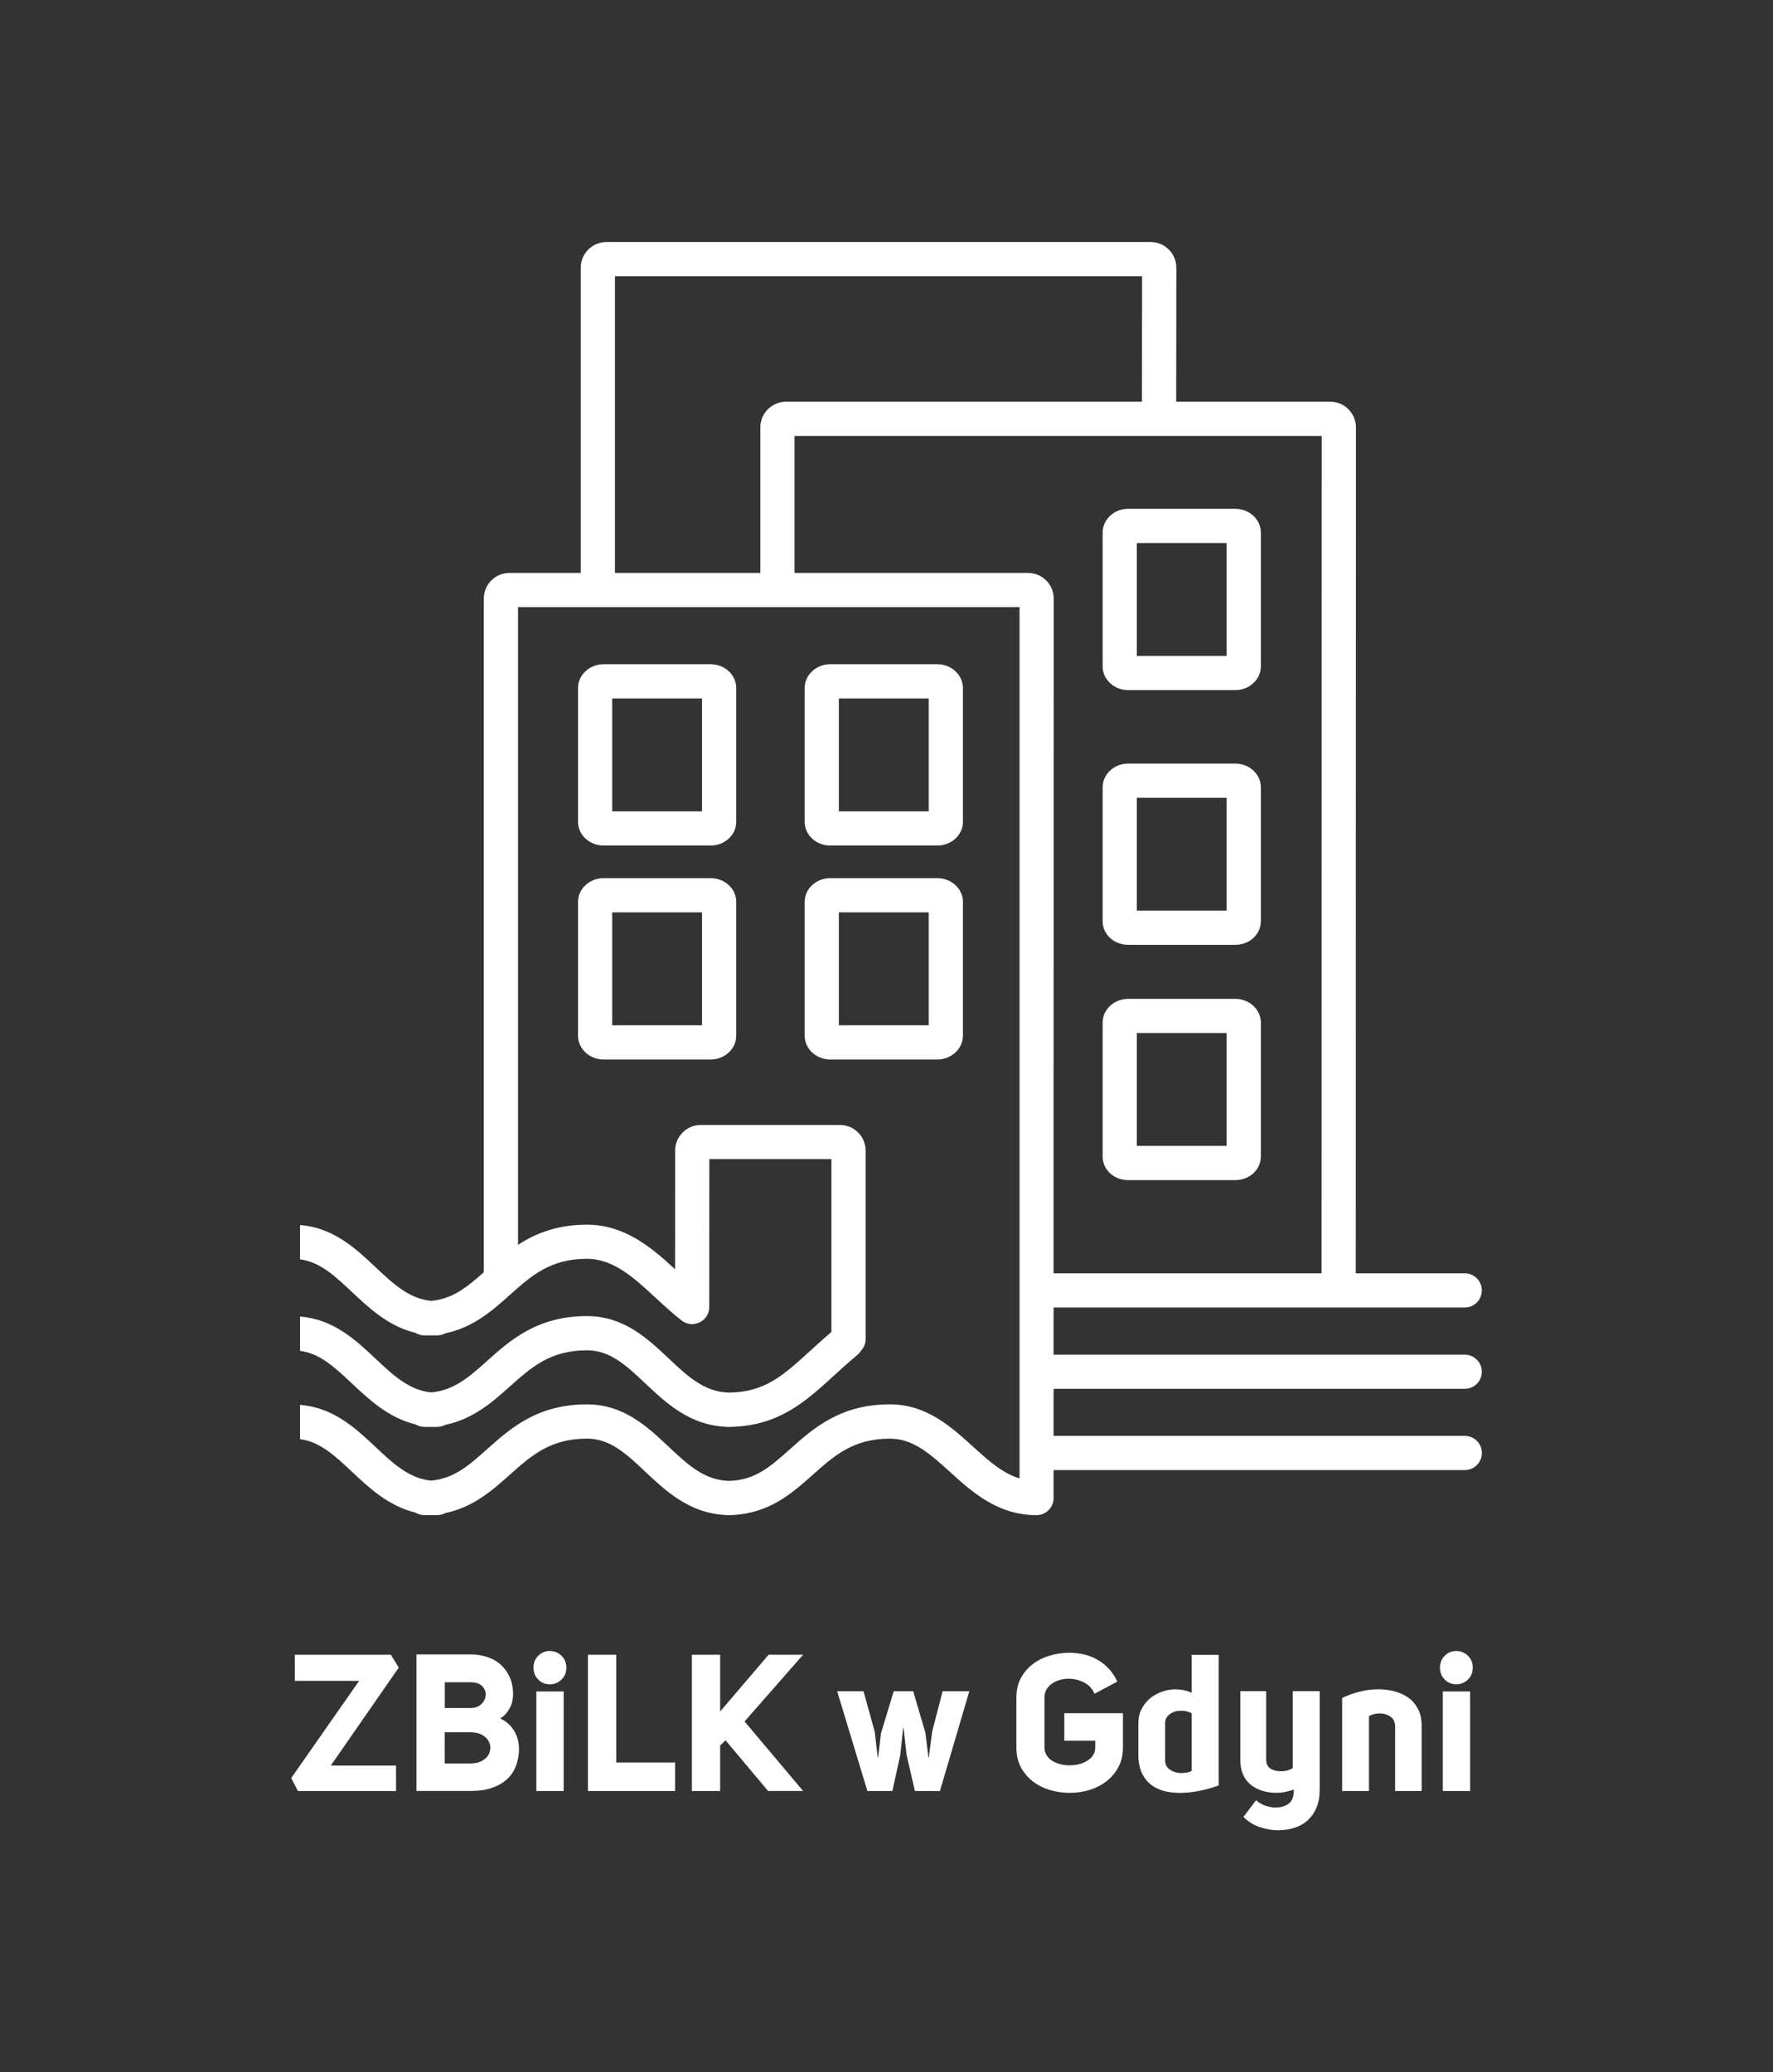 <?xml version="1.0" encoding="utf-8"?>
<!-- Generator: Adobe Illustrator 16.0.4, SVG Export Plug-In . SVG Version: 6.00 Build 0)  -->
<!DOCTYPE svg PUBLIC "-//W3C//DTD SVG 1.1//EN" "http://www.w3.org/Graphics/SVG/1.1/DTD/svg11.dtd">
<svg version="1.1" id="Layer_1" xmlns="http://www.w3.org/2000/svg" xmlns:xlink="http://www.w3.org/1999/xlink" x="0px" y="0px"
	 width="54.875px" height="64.125px" viewBox="0 0 54.875 64.125" enable-background="new 0 0 54.875 64.125" xml:space="preserve">
<rect x="0" y="0" width="54.875" height="64.125" fill="#333333" stroke="none"/>
<g>
	<path fill="#FFFFFF" d="M29.008,32.785h-3.31c-0.438,0-0.793-0.331-0.793-0.736v-4.141c0-0.406,0.356-0.735,0.793-0.735h3.31
		c0.438,0,0.795,0.329,0.795,0.735v4.141C29.803,32.454,29.445,32.785,29.008,32.785z M25.963,31.726h2.781v-3.494h-2.781V31.726z"
		/>
</g>
<g>
	<path fill="#FFFFFF" d="M21.993,32.785h-3.309c-0.438,0-0.794-0.331-0.794-0.736v-4.141c0-0.406,0.356-0.735,0.794-0.735h3.309
		c0.438,0,0.794,0.329,0.794,0.735v4.141C22.787,32.454,22.431,32.785,21.993,32.785z M18.948,31.726h2.78v-3.494h-2.78V31.726z"/>
</g>
<g>
	<path fill="#FFFFFF" d="M29.008,26.165h-3.31c-0.438,0-0.793-0.329-0.793-0.734v-4.142c0-0.405,0.356-0.735,0.793-0.735h3.31
		c0.438,0,0.795,0.33,0.795,0.735v4.142C29.803,25.836,29.445,26.165,29.008,26.165z M25.963,25.106h2.781v-3.493h-2.781V25.106z"/>
</g>
<g>
	<path fill="#FFFFFF" d="M21.993,26.165h-3.309c-0.438,0-0.794-0.329-0.794-0.734v-4.142c0-0.405,0.356-0.735,0.794-0.735h3.309
		c0.438,0,0.794,0.33,0.794,0.735v4.142C22.787,25.836,22.431,26.165,21.993,26.165z M18.948,25.106h2.78v-3.493h-2.78V25.106z"/>
</g>
<g>
	<path fill="#FFFFFF" d="M38.229,21.355H34.92c-0.438,0-0.793-0.33-0.793-0.734v-4.143c0-0.404,0.355-0.734,0.793-0.734h3.309
		c0.439,0,0.795,0.33,0.795,0.734v4.143C39.023,21.025,38.668,21.355,38.229,21.355z M35.186,20.297h2.779v-3.494h-2.779V20.297z"/>
</g>
<g>
	<path fill="#FFFFFF" d="M38.229,29.237H34.92c-0.445,0-0.793-0.322-0.793-0.734v-4.142c0-0.404,0.355-0.733,0.793-0.733h3.309
		c0.439,0,0.795,0.329,0.795,0.733v4.142C39.023,28.915,38.674,29.237,38.229,29.237z M35.186,28.178h2.779v-3.491h-2.779V28.178z"
		/>
</g>
<g>
	<path fill="#FFFFFF" d="M38.229,36.518H34.92c-0.445,0-0.793-0.321-0.793-0.734v-4.142c0-0.404,0.355-0.733,0.793-0.733h3.309
		c0.439,0,0.795,0.329,0.795,0.733v4.142C39.023,36.196,38.674,36.518,38.229,36.518z M35.186,35.458h2.779v-3.491h-2.779V35.458z"
		/>
</g>
<path fill="#FFFFFF" d="M45.334,42.976c0.291,0,0.529-0.236,0.529-0.529c0-0.292-0.238-0.529-0.529-0.529H32.609V40.46h12.725
	c0.291,0,0.529-0.237,0.529-0.529c0-0.293-0.238-0.529-0.529-0.529h-3.373l0.006-26.176c0-0.438-0.355-0.795-0.793-0.795h-4.77
	l0.004-4.147c0-0.438-0.355-0.794-0.795-0.794H18.768c-0.438,0-0.794,0.356-0.794,0.794v9.445h-2.206
	c-0.438,0-0.794,0.355-0.794,0.794v20.845c-0.516,0.458-0.958,0.824-1.631,0.887c-0.688-0.071-1.176-0.531-1.733-1.056
	c-0.611-0.575-1.303-1.215-2.325-1.291v1.061c0.613,0.078,1.074,0.508,1.6,1.003c0.539,0.506,1.134,1.067,1.971,1.271
	c0.081,0.05,0.177,0.079,0.278,0.079h0.395c0.091,0,0.178-0.023,0.254-0.064c0.868-0.181,1.458-0.706,1.989-1.181
	c0.677-0.604,1.261-1.125,2.396-1.125c0.821,0,1.459,0.592,2.135,1.217c0.256,0.236,0.521,0.481,0.797,0.695
	c0.16,0.123,0.375,0.145,0.557,0.054c0.181-0.089,0.295-0.272,0.295-0.475l0.002-4.576h3.778v5.35
	c-0.233,0.198-0.447,0.394-0.652,0.58c-0.843,0.769-1.402,1.279-2.511,1.296c-0.767-0.017-1.283-0.501-1.878-1.062
	c-0.649-0.611-1.386-1.306-2.522-1.306c-1.538,0-2.368,0.739-3.1,1.394c-0.559,0.498-1.011,0.901-1.725,0.968
	c-0.688-0.071-1.176-0.531-1.733-1.056c-0.611-0.575-1.303-1.215-2.325-1.291v1.061c0.613,0.078,1.074,0.508,1.6,1.003
	c0.539,0.506,1.134,1.067,1.971,1.271c0.081,0.05,0.177,0.079,0.278,0.079h0.395c0.091,0,0.178-0.024,0.254-0.064
	c0.868-0.181,1.458-0.706,1.989-1.181c0.677-0.604,1.261-1.125,2.396-1.125c0.715,0,1.217,0.472,1.796,1.018
	c0.641,0.604,1.362,1.284,2.474,1.348c0.023,0.004,0.048,0.005,0.072,0.005h0.099c0.017,0,0.034-0.001,0.051-0.003
	c1.463-0.047,2.275-0.788,3.133-1.57c0.228-0.208,0.467-0.427,0.734-0.647c0.03-0.025,0.058-0.053,0.082-0.085l0.071-0.092
	c0.072-0.092,0.11-0.206,0.11-0.323v-5.83c0-0.438-0.356-0.794-0.794-0.794H21.69c-0.439,0-0.795,0.356-0.795,0.793l-0.001,3.672
	c-0.727-0.671-1.559-1.379-2.726-1.379c-0.924,0-1.59,0.268-2.135,0.623V18.787h15.522v26.83l-0.002,0.13
	c-0.531-0.16-0.965-0.554-1.449-0.992c-0.67-0.607-1.43-1.299-2.56-1.299c-1.538,0-2.368,0.739-3.1,1.393
	c-0.599,0.533-1.075,0.958-1.881,0.976c-0.764-0.02-1.278-0.504-1.873-1.062c-0.649-0.612-1.386-1.306-2.522-1.306
	c-1.538,0-2.368,0.739-3.1,1.393c-0.559,0.498-1.011,0.9-1.725,0.967c-0.688-0.071-1.176-0.529-1.733-1.054
	c-0.611-0.575-1.303-1.214-2.325-1.29v1.061c0.613,0.077,1.074,0.506,1.6,1c0.539,0.507,1.134,1.067,1.972,1.271
	c0.081,0.051,0.176,0.079,0.278,0.079h0.395c0.091,0,0.178-0.022,0.254-0.064c0.868-0.181,1.458-0.706,1.989-1.18
	c0.677-0.603,1.261-1.123,2.396-1.123c0.715,0,1.217,0.472,1.796,1.017c0.641,0.603,1.362,1.282,2.475,1.346
	c0.022,0.004,0.047,0.005,0.071,0.005h0.099c0.022,0,0.044-0.001,0.065-0.004c1.145-0.055,1.85-0.683,2.475-1.24
	c0.676-0.603,1.261-1.123,2.395-1.123c0.72,0,1.244,0.475,1.849,1.022c0.695,0.631,1.482,1.345,2.686,1.345
	c0.291,0,0.527-0.234,0.529-0.525V45.49h12.727c0.291,0,0.529-0.237,0.529-0.529c0-0.293-0.238-0.529-0.529-0.529H32.609v-1.456
	H45.334z M23.533,13.226v4.503h-4.5V8.548h16.315l-0.004,3.883H24.328C23.89,12.431,23.533,12.787,23.533,13.226z M31.818,17.729
	h-7.227V13.49h16.316l-0.004,25.911h-8.295l0.004-20.879C32.613,18.084,32.258,17.729,31.818,17.729z"/>
<g>
	<path fill="#FFFFFF" d="M12.258,54.634v0.787H9.221l-0.208-0.4l2.102-3.008H9.125v-0.81h2.973l0.244,0.398l-2.103,3.032H12.258z"/>
	<path fill="#FFFFFF" d="M15.88,52.436c0,0.06-0.008,0.125-0.021,0.193c-0.013,0.069-0.038,0.139-0.072,0.205
		c-0.034,0.069-0.075,0.131-0.125,0.19c-0.05,0.061-0.11,0.109-0.182,0.15c0.13,0.063,0.237,0.141,0.319,0.232
		c0.081,0.09,0.143,0.188,0.184,0.292c0.042,0.103,0.067,0.209,0.075,0.321c0.004,0.035,0.006,0.073,0.006,0.112
		c0,0.071-0.006,0.144-0.018,0.215c-0.021,0.143-0.062,0.279-0.125,0.407c-0.063,0.13-0.154,0.243-0.272,0.341
		c-0.117,0.097-0.262,0.175-0.438,0.234c-0.175,0.06-0.383,0.091-0.625,0.091H12.89v-4.225h1.668c0.182,0,0.354,0.025,0.514,0.078
		c0.162,0.052,0.302,0.129,0.42,0.234s0.213,0.236,0.283,0.39C15.846,52.055,15.88,52.232,15.88,52.436z M14.558,52.853
		c0.146,0,0.262-0.042,0.345-0.125c0.088-0.091,0.131-0.191,0.131-0.298c0-0.088-0.035-0.172-0.106-0.25
		c-0.08-0.084-0.203-0.125-0.369-0.125h-0.792v0.798H14.558z M14.558,54.568c0.134,0,0.249-0.023,0.342-0.071
		s0.163-0.107,0.208-0.18c0.045-0.071,0.069-0.148,0.069-0.231c0-0.084-0.023-0.161-0.069-0.233
		c-0.045-0.071-0.114-0.131-0.206-0.178c-0.091-0.048-0.207-0.072-0.345-0.072h-0.792v0.966H14.558z"/>
	<path fill="#FFFFFF" d="M17.018,51.089c0.143,0,0.263,0.051,0.363,0.149c0.1,0.1,0.148,0.22,0.148,0.363
		c0,0.147-0.049,0.271-0.148,0.369c-0.1,0.1-0.22,0.149-0.363,0.149c-0.144,0-0.264-0.05-0.361-0.149
		c-0.097-0.099-0.146-0.222-0.146-0.369c0-0.144,0.049-0.264,0.146-0.363C16.754,51.14,16.875,51.089,17.018,51.089z M17.446,55.421
		H16.6v-3.08h0.846V55.421z"/>
	<path fill="#FFFFFF" d="M18.197,51.203h0.876v3.335h1.822v0.883h-2.698V51.203z"/>
	<path fill="#FFFFFF" d="M22.289,55.421h-0.875v-4.218h0.875v1.757l1.501-1.757h1.066l-1.811,2.066l1.811,2.151h-1.084l-1.316-1.568
		l-0.167,0.161V55.421z"/>
	<path fill="#FFFFFF" d="M27.62,55.421h-0.774l-0.935-3.087h0.815l0.345,1.246l0.096,0.803h0.011l0.089-0.75l0.394-1.299h0.602
		l0.381,1.293l0.09,0.756h0.012l0.107-0.81l0.322-1.239h0.826l-0.91,3.087h-0.775l-0.256-1.115l-0.095-0.84h-0.012l-0.089,0.84
		L27.62,55.421z"/>
	<path fill="#FFFFFF" d="M33.076,51.947c-0.096,0-0.188,0.013-0.277,0.039c-0.088,0.025-0.17,0.063-0.24,0.113
		c-0.072,0.049-0.129,0.11-0.17,0.182c-0.041,0.07-0.062,0.154-0.062,0.25v1.536c0,0.095,0.021,0.178,0.066,0.247
		c0.043,0.07,0.102,0.127,0.174,0.173c0.074,0.046,0.158,0.081,0.252,0.104c0.092,0.023,0.188,0.035,0.289,0.035
		c0.098,0,0.195-0.012,0.289-0.035c0.092-0.023,0.176-0.059,0.252-0.104c0.074-0.046,0.137-0.103,0.182-0.173
		c0.045-0.069,0.068-0.152,0.068-0.247v-0.202h-0.959v-0.852h1.816v1.054c0,0.234-0.047,0.439-0.141,0.614
		c-0.092,0.175-0.217,0.321-0.371,0.44s-0.33,0.208-0.527,0.268s-0.398,0.089-0.604,0.089c-0.207,0-0.41-0.027-0.609-0.085
		c-0.199-0.059-0.375-0.146-0.529-0.263c-0.154-0.116-0.279-0.264-0.377-0.44c-0.094-0.177-0.141-0.385-0.141-0.623v-1.536
		c0-0.23,0.047-0.432,0.139-0.604c0.094-0.173,0.217-0.318,0.373-0.436c0.154-0.117,0.33-0.204,0.527-0.262
		c0.197-0.057,0.398-0.086,0.604-0.086c0.145,0,0.287,0.015,0.43,0.047c0.143,0.031,0.279,0.082,0.408,0.152
		c0.129,0.069,0.25,0.16,0.359,0.274c0.111,0.112,0.207,0.252,0.285,0.419l-0.707,0.376c-0.068-0.159-0.178-0.276-0.328-0.353
		C33.396,51.985,33.24,51.947,33.076,51.947z"/>
	<path fill="#FFFFFF" d="M36.514,55.479c-0.164,0-0.318-0.017-0.465-0.053s-0.279-0.096-0.396-0.178
		c-0.117-0.084-0.213-0.194-0.285-0.332c-0.074-0.137-0.119-0.305-0.135-0.504v-1.089c0-0.162,0.033-0.309,0.098-0.438
		c0.066-0.129,0.152-0.238,0.26-0.327c0.107-0.09,0.23-0.158,0.367-0.208s0.275-0.075,0.42-0.075c0.182,0,0.352,0.036,0.506,0.108
		v-1.175h0.834v4.04c-0.191,0.071-0.391,0.127-0.598,0.169C36.908,55.459,36.707,55.479,36.514,55.479z M36.555,52.936
		c-0.057,0-0.111,0.007-0.166,0.019c-0.084,0.023-0.156,0.062-0.217,0.115c-0.062,0.055-0.1,0.124-0.111,0.212v1.209
		c0.004,0.093,0.035,0.166,0.096,0.225c0.059,0.057,0.131,0.098,0.215,0.122c0.066,0.02,0.137,0.028,0.207,0.028
		c0.021,0,0.039-0.001,0.061-0.005c0.092-0.004,0.172-0.023,0.244-0.06v-1.787c-0.068-0.036-0.145-0.06-0.232-0.071
		C36.617,52.938,36.586,52.936,36.555,52.936z"/>
	<path fill="#FFFFFF" d="M40.844,55.396c0,0.207-0.033,0.387-0.098,0.542c-0.066,0.155-0.156,0.283-0.27,0.387
		c-0.111,0.104-0.248,0.181-0.404,0.232c-0.156,0.051-0.328,0.078-0.51,0.078c-0.191,0-0.381-0.032-0.57-0.096
		c-0.191-0.064-0.361-0.17-0.508-0.316l0.393-0.518c0.068,0.067,0.158,0.122,0.27,0.164c0.111,0.04,0.217,0.062,0.32,0.062
		c0.18,0,0.32-0.041,0.426-0.125c0.105-0.083,0.156-0.227,0.152-0.43c-0.08,0.029-0.166,0.053-0.258,0.072
		c-0.094,0.021-0.184,0.029-0.266,0.029c-0.338,0-0.611-0.085-0.82-0.259c-0.207-0.173-0.312-0.425-0.312-0.759v-2.127h0.799v2.115
		c0,0.123,0.041,0.215,0.125,0.274s0.199,0.089,0.352,0.089c0.062,0,0.125-0.009,0.186-0.026c0.059-0.019,0.113-0.041,0.16-0.069
		v-2.383h0.834V55.396z"/>
	<path fill="#FFFFFF" d="M42.654,52.274c0.176,0,0.344,0.021,0.504,0.063c0.16,0.041,0.305,0.106,0.428,0.195
		c0.127,0.091,0.225,0.206,0.301,0.35C43.963,53.024,44,53.197,44,53.4v2.021h-0.82V53.43c0-0.142-0.051-0.247-0.146-0.312
		c-0.098-0.064-0.205-0.098-0.326-0.098c-0.127,0-0.238,0.028-0.338,0.083v2.318h-0.83v-2.879c0.172-0.082,0.354-0.148,0.543-0.195
		C42.273,52.299,42.463,52.274,42.654,52.274z"/>
	<path fill="#FFFFFF" d="M45.072,51.089c0.143,0,0.264,0.051,0.363,0.149c0.1,0.1,0.148,0.22,0.148,0.363
		c0,0.147-0.049,0.271-0.148,0.369c-0.1,0.1-0.221,0.149-0.363,0.149s-0.262-0.05-0.359-0.149c-0.098-0.099-0.146-0.222-0.146-0.369
		c0-0.144,0.049-0.264,0.146-0.363C44.811,51.14,44.93,51.089,45.072,51.089z M45.5,55.421h-0.844v-3.08H45.5V55.421z"/>
</g>
</svg>
